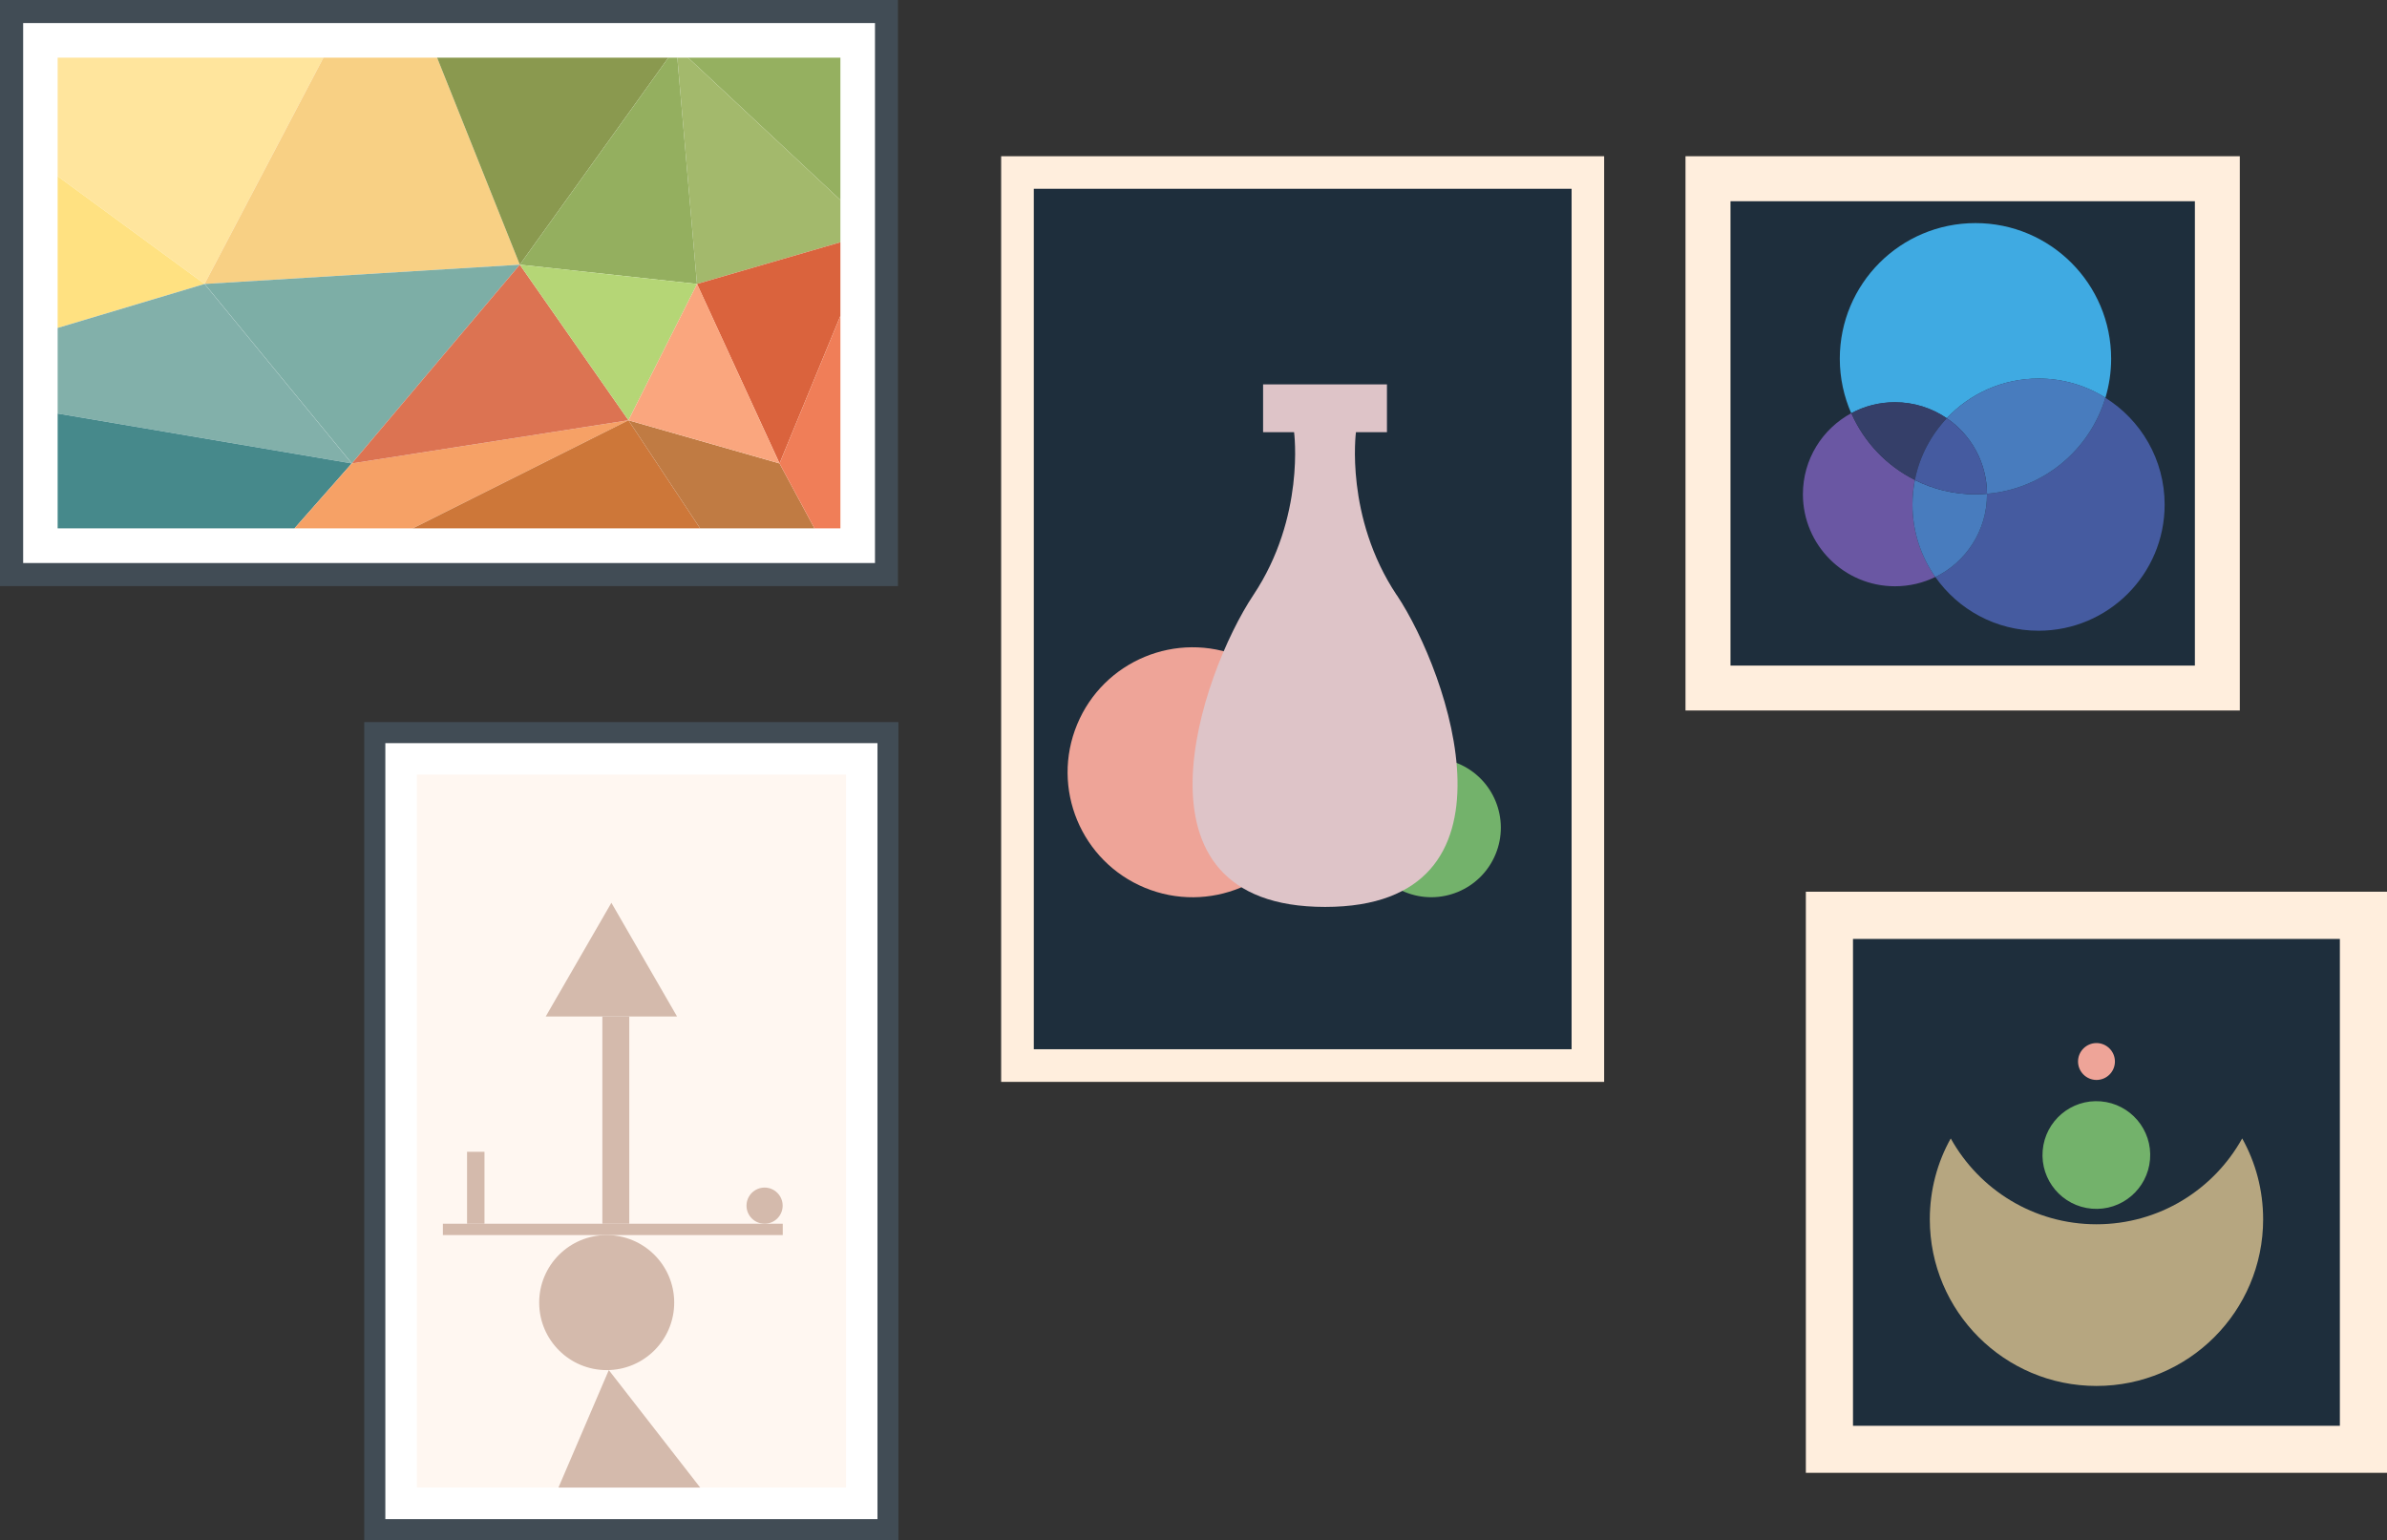 <?xml version="1.0" encoding="UTF-8"?>
<svg id="_レイヤー_1" data-name="レイヤー 1" xmlns="http://www.w3.org/2000/svg" viewBox="0 0 258.81 166.99">
  <rect x="0" y="0" width="258.81" height="166.99" fill="#333333" stroke="none"/>
  <defs>
    <style>
      .cls-1 {
        fill: #f8d084;
      }

      .cls-2 {
        fill: #353f69;
      }

      .cls-3 {
        fill: #487cbe;
      }

      .cls-4 {
        fill: #d4baac;
      }

      .cls-5 {
        fill: #ffe181;
      }

      .cls-6 {
        fill: #ffe59d;
      }

      .cls-7 {
        fill: #82b0aa;
      }

      .cls-8 {
        fill: #1e2e3c;
      }

      .cls-9 {
        fill: #fff;
      }

      .cls-10 {
        fill: #f6a166;
      }

      .cls-11 {
        fill: #fff7f1;
      }

      .cls-12 {
        fill: #eea498;
      }

      .cls-13 {
        fill: #dc7352;
      }

      .cls-14 {
        fill: #94af5f;
      }

      .cls-15 {
        fill: #a3b96c;
      }

      .cls-16 {
        fill: #faa67e;
      }

      .cls-17 {
        fill: #da633d;
      }

      .cls-18 {
        fill: #b6a680;
      }

      .cls-19 {
        fill: #3faae2;
      }

      .cls-20 {
        fill: #8a994f;
      }

      .cls-21 {
        fill: #c07b43;
      }

      .cls-22 {
        fill: #414c55;
      }

      .cls-23 {
        fill: #73b26b;
      }

      .cls-24 {
        fill: #f07e58;
      }

      .cls-25 {
        fill: #7daea6;
      }

      .cls-26 {
        fill: #cd7739;
      }

      .cls-27 {
        fill: #46898b;
      }

      .cls-28 {
        fill: #dec4c8;
      }

      .cls-29 {
        fill: #95b060;
      }

      .cls-30 {
        fill: #b5d676;
      }

      .cls-31 {
        fill: #fed;
      }

      .cls-32 {
        fill: #6a57a3;
      }

      .cls-33 {
        fill: #455ba0;
      }
    </style>
  </defs>
  <g>
    <rect class="cls-31" x="108.55" y="16.94" width="65.38" height="100.37"/>
    <rect class="cls-8" x="94.59" y="37.97" width="93.3" height="58.31" transform="translate(208.37 -74.12) rotate(90)"/>
    <circle class="cls-12" cx="129.3" cy="83.74" r="13.55" transform="translate(2.46 171.15) rotate(-67.5)"/>
    <circle class="cls-23" cx="155.19" cy="89.74" r="7.54" transform="translate(12.89 198.78) rotate(-67.5)"/>
    <path class="cls-28" d="M151.44,64.53c-5.65-8.48-4.42-17.67-4.42-17.67h3.36v-5.18h-13.43v5.18h3.36s1.24,9.19-4.42,17.67c-5.65,8.48-14.49,33.81,7.78,33.81s13.43-25.33,7.78-33.81Z"/>
    <g>
      <rect class="cls-31" x="182.75" y="16.94" width="60.1" height="60.1"/>
      <rect class="cls-8" x="187.63" y="21.82" width="50.35" height="50.35" transform="translate(259.8 -165.81) rotate(90)"/>
      <path class="cls-33" d="M228.28,43.12c-1.7,5.68-6.74,9.91-12.84,10.42,0,.02,0,.04,0,.06,0,3.94-2.28,7.35-5.6,8.97,2.47,3.52,6.56,5.82,11.19,5.82,7.55,0,13.67-6.12,13.67-13.67,0-4.89-2.57-9.18-6.43-11.59Z"/>
      <path class="cls-19" d="M211.08,45.35c2.49-2.65,6.03-4.3,9.95-4.3,2.66,0,5.15.76,7.25,2.08.4-1.34.62-2.76.62-4.23,0-8.12-6.58-14.71-14.71-14.71s-14.71,6.58-14.71,14.71c0,2.1.45,4.1,1.24,5.91,1.41-.76,3.02-1.19,4.73-1.19,2.08,0,4.02.64,5.62,1.73Z"/>
      <path class="cls-3" d="M211.08,45.35c2.62,1.79,4.34,4.79,4.36,8.19,6.1-.51,11.14-4.74,12.84-10.42-2.1-1.32-4.59-2.08-7.25-2.08-3.92,0-7.46,1.66-9.95,4.3Z"/>
      <path class="cls-32" d="M207.62,52.04c-3.06-1.53-5.51-4.1-6.89-7.24-3.13,1.69-5.25,4.99-5.25,8.79,0,5.51,4.47,9.98,9.98,9.98,1.57,0,3.06-.36,4.38-1.01-1.56-2.22-2.48-4.93-2.48-7.85,0-.91.09-1.81.26-2.67Z"/>
      <path class="cls-3" d="M215.44,53.6s0-.04,0-.06c-.41.03-.83.06-1.25.06-2.36,0-4.6-.56-6.57-1.55-.17.86-.26,1.76-.26,2.67,0,2.92.92,5.63,2.48,7.85,3.32-1.62,5.6-5.03,5.6-8.97Z"/>
      <path class="cls-2" d="M207.62,52.04c.51-2.56,1.73-4.87,3.46-6.7-1.6-1.09-3.54-1.73-5.62-1.73-1.71,0-3.32.43-4.73,1.19,1.38,3.14,3.83,5.71,6.89,7.24Z"/>
      <path class="cls-33" d="M211.08,45.35c-1.72,1.83-2.95,4.13-3.46,6.7,1.98.99,4.21,1.55,6.57,1.55.42,0,.83-.02,1.25-.06-.02-3.41-1.74-6.41-4.36-8.19Z"/>
    </g>
    <g>
      <rect class="cls-31" x="195.8" y="96.69" width="63.01" height="63.01"/>
      <rect class="cls-8" x="200.91" y="101.8" width="52.79" height="52.79" transform="translate(355.5 -99.1) rotate(90)"/>
      <path class="cls-18" d="M245.38,132.21c0,9.98-8.09,18.07-18.07,18.07s-18.07-8.09-18.07-18.07c0-3.19.82-6.18,2.27-8.77,3.08,5.55,9,9.31,15.8,9.31s12.72-3.76,15.8-9.31c1.45,2.6,2.27,5.59,2.27,8.77Z"/>
      <circle class="cls-23" cx="227.3" cy="125.24" r="5.84" transform="translate(83.74 341.44) rotate(-85.27)"/>
      <path class="cls-12" d="M229.31,115.1c0,1.11-.9,2-2,2s-2-.9-2-2,.9-2,2-2,2,.9,2,2Z"/>
    </g>
  </g>
  <g>
    <rect class="cls-22" x="24.11" y="93.69" width="88.7" height="57.92" transform="translate(191.1 54.19) rotate(90)"/>
    <rect class="cls-9" x="41.78" y="80.57" width="53.36" height="84.14" transform="translate(136.92 245.29) rotate(180)"/>
    <rect class="cls-11" x="45.19" y="83.99" width="46.53" height="77.31" transform="translate(136.92 245.29) rotate(180)"/>
    <polygon class="cls-4" points="75.92 161.3 60.55 161.3 66.01 148.56 75.92 161.3"/>
    <circle class="cls-4" cx="65.79" cy="141.24" r="7.32" transform="translate(-.6 .28) rotate(-.24)"/>
    <rect class="cls-4" x="48.02" y="132.69" width="36.85" height="1.23"/>
    <path class="cls-4" d="M84.86,130.73c0,1.08-.88,1.96-1.96,1.96s-1.96-.88-1.96-1.96.88-1.96,1.96-1.96,1.96.88,1.96,1.96Z"/>
    <rect class="cls-4" x="50.64" y="124.89" width="1.89" height="7.8"/>
    <rect class="cls-4" x="65.31" y="110.22" width="2.92" height="22.47"/>
    <polygon class="cls-4" points="66.29 97.89 73.41 110.22 59.17 110.22 66.29 97.89"/>
  </g>
  <g>
    <rect class="cls-22" width="97.36" height="63.55"/>
    <rect class="cls-9" x="19.41" y="-14.41" width="58.55" height="92.36" transform="translate(80.46 -16.91) rotate(90)"/>
    <polygon class="cls-6" points="35.07 6.25 22.18 30.79 6.25 19.11 6.25 6.25 35.07 6.25"/>
    <polygon class="cls-5" points="22.18 30.79 6.25 35.56 6.25 19.11 22.18 30.79"/>
    <polygon class="cls-1" points="56.36 28.7 22.18 30.79 35.07 6.25 47.39 6.25 56.36 28.7"/>
    <polygon class="cls-7" points="38.14 50.25 6.25 44.84 6.25 35.56 22.18 30.79 38.14 50.25"/>
    <polygon class="cls-27" points="38.14 50.25 31.93 57.29 6.25 57.29 6.25 44.84 38.14 50.25"/>
    <polygon class="cls-10" points="68.14 45.57 44.75 57.29 31.93 57.29 38.14 50.25 68.14 45.57"/>
    <polygon class="cls-25" points="56.36 28.7 38.15 50.25 22.19 30.79 56.36 28.7"/>
    <polygon class="cls-20" points="72.47 6.25 56.36 28.7 47.39 6.25 72.47 6.25"/>
    <polygon class="cls-29" points="91.12 6.25 91.12 21.69 74.6 6.25 91.12 6.25"/>
    <polygon class="cls-15" points="91.12 21.69 91.12 26.27 75.57 30.79 73.44 6.25 74.6 6.25 91.12 21.69"/>
    <polygon class="cls-14" points="75.57 30.79 56.36 28.7 72.47 6.25 73.44 6.25 75.57 30.79"/>
    <polygon class="cls-13" points="56.36 28.7 68.14 45.57 38.15 50.25 56.36 28.7"/>
    <polygon class="cls-17" points="91.12 26.27 91.12 34.25 84.52 50.25 75.57 30.79 91.12 26.27"/>
    <polygon class="cls-30" points="68.14 45.57 75.58 30.79 56.36 28.7 68.14 45.57"/>
    <polygon class="cls-26" points="75.91 57.29 44.75 57.29 68.14 45.57 75.91 57.29"/>
    <polygon class="cls-21" points="88.31 57.29 75.91 57.29 68.14 45.57 84.52 50.25 88.31 57.29"/>
    <polygon class="cls-24" points="91.12 34.25 91.12 57.29 88.31 57.29 84.52 50.25 91.12 34.25"/>
    <polygon class="cls-16" points="75.58 30.79 84.52 50.25 68.14 45.57 75.58 30.79"/>
  </g>
</svg>